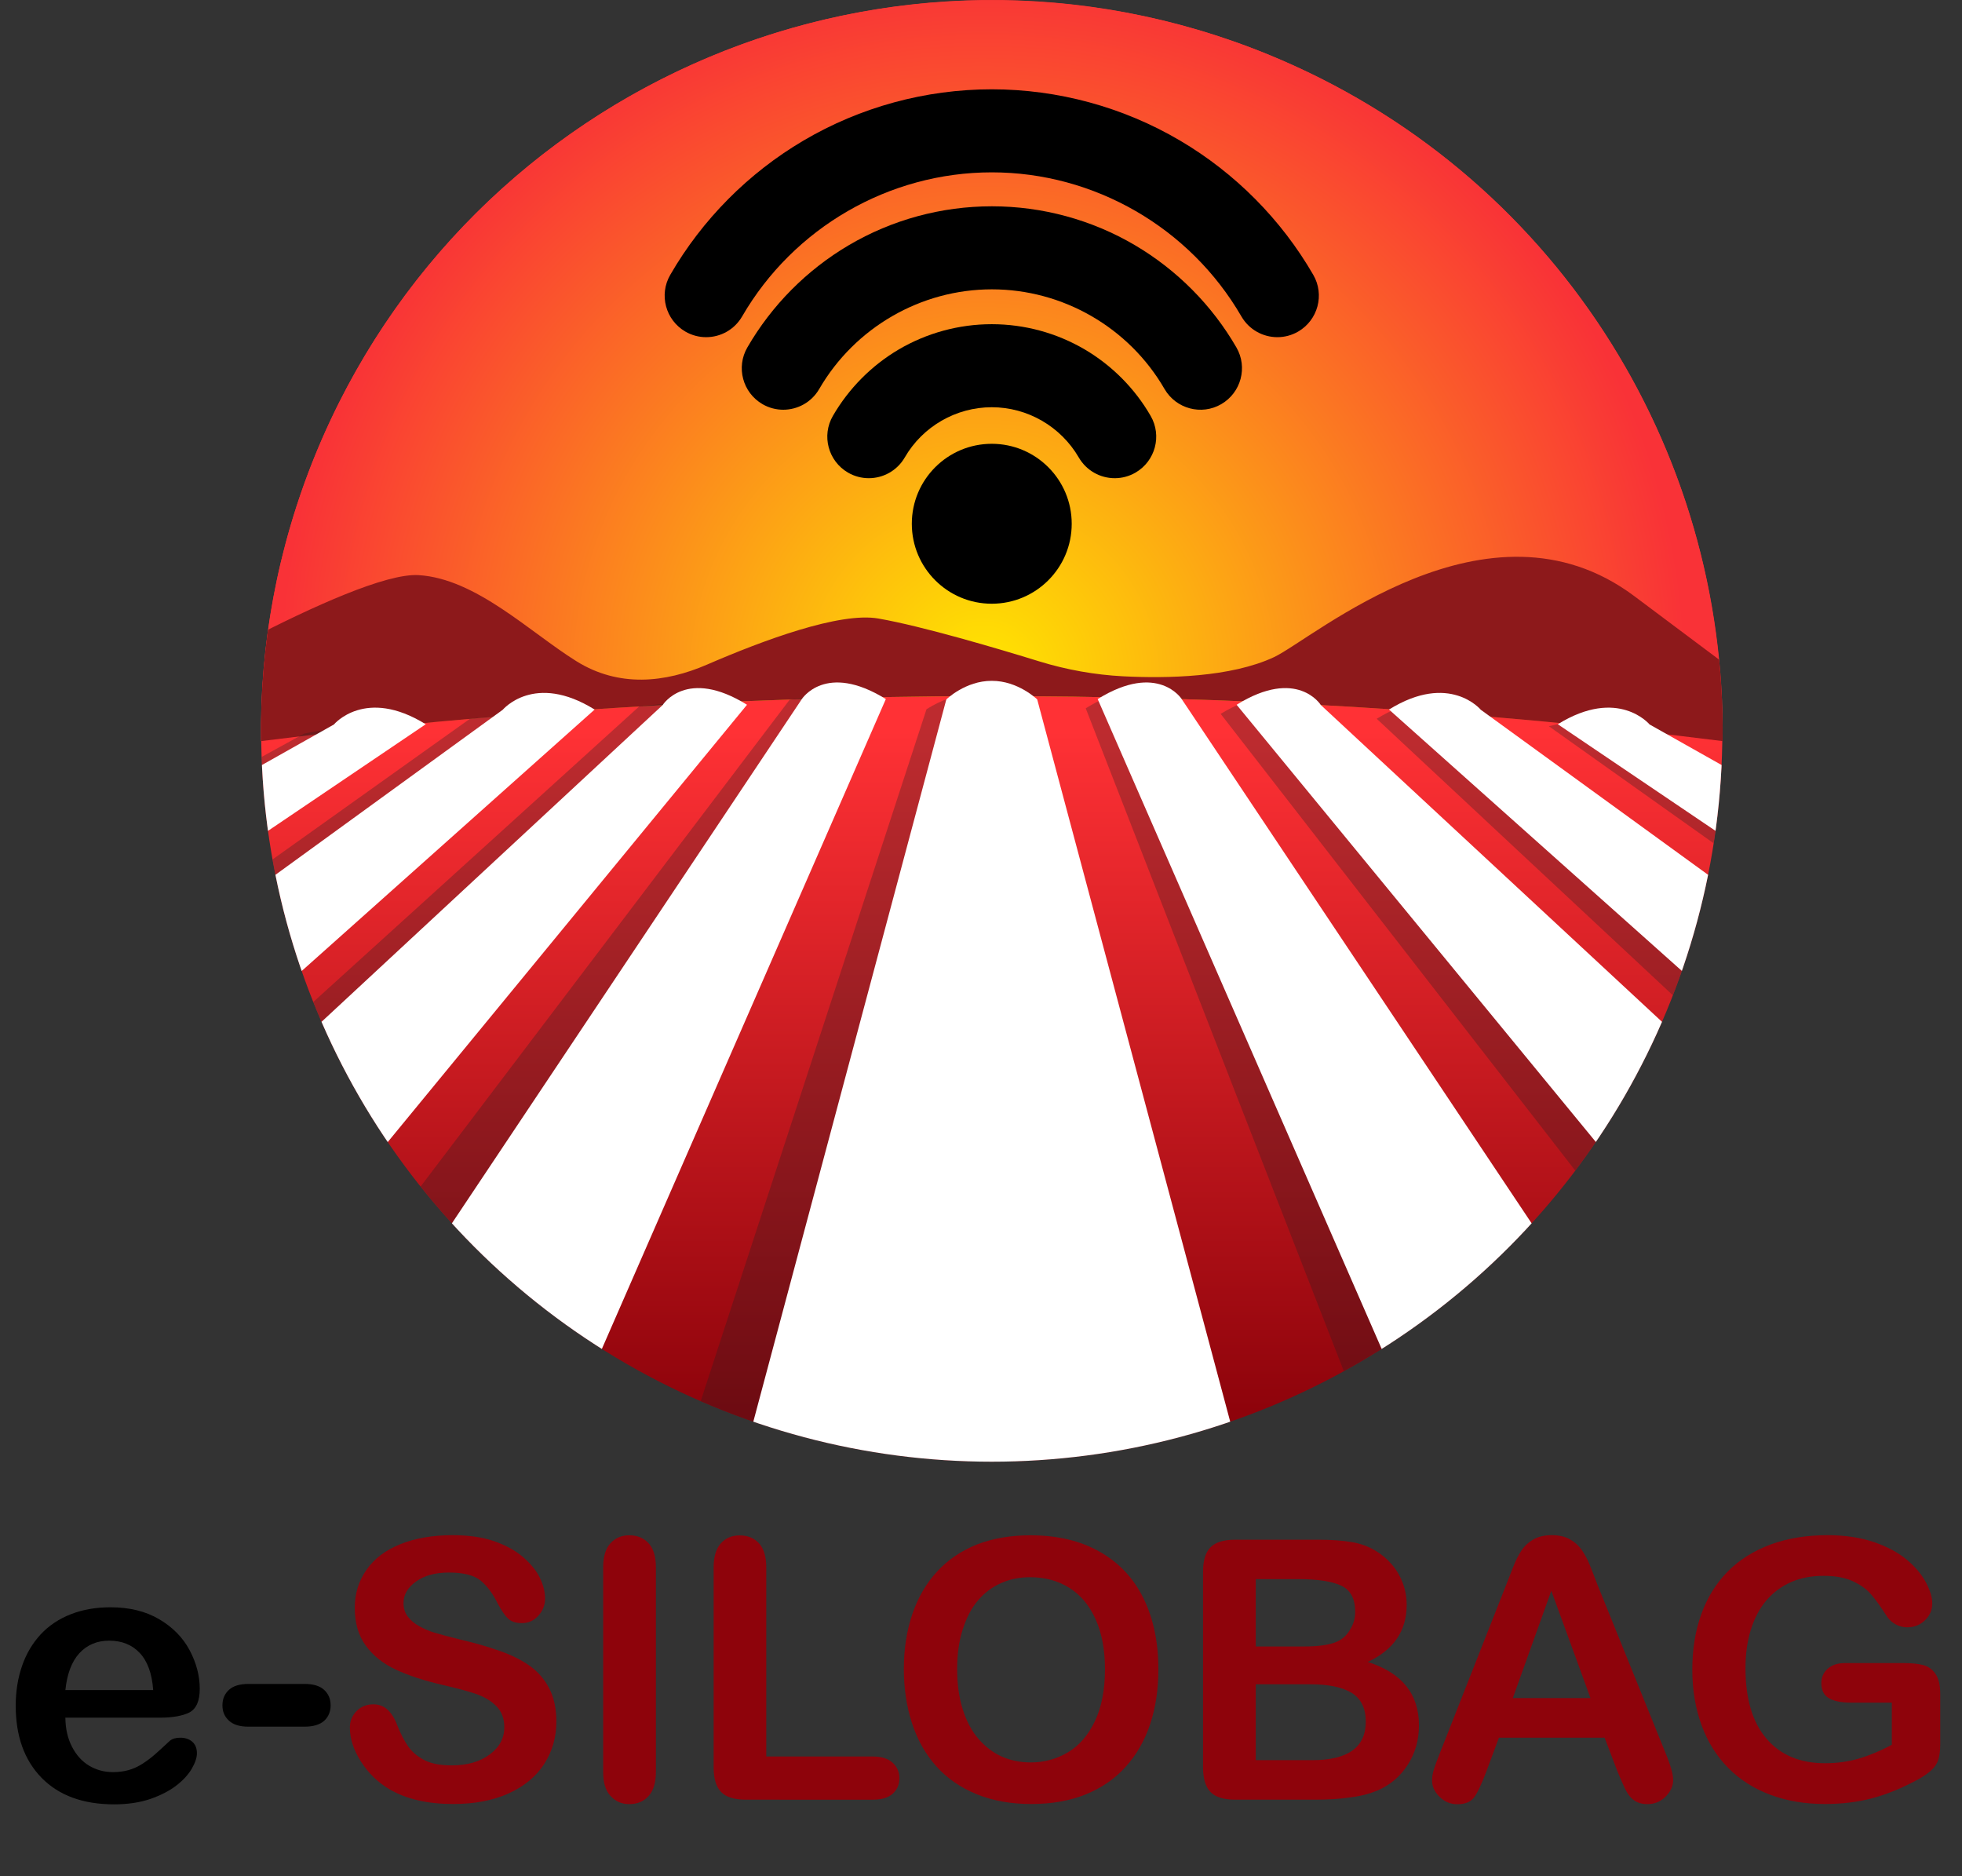<?xml version="1.0" encoding="utf-8"?>
<!-- Generator: Adobe Illustrator 27.1.1, SVG Export Plug-In . SVG Version: 6.00 Build 0)  -->
<svg version="1.1" id="Layer_2_00000174559908288091337580000013362528163784728711_"
	 xmlns="http://www.w3.org/2000/svg" xmlns:xlink="http://www.w3.org/1999/xlink" x="0px" y="0px" viewBox="0 0 1722.7 1647.2"
	 style="enable-background:new 0 0 1722.7 1647.2;" xml:space="preserve">
<rect x="0" y="0" width="1722.7" height="1647.2" fill="#333333" stroke="none"/>
<style type="text/css">
	.st0{enable-background:new    ;}
	.st1{fill:#8E030B;}
	.st2{fill:url(#SVGID_1_);}
	.st3{fill:url(#SVGID_00000171693872890072535820000007805961845016146074_);}
	.st4{clip-path:url(#SVGID_00000003097980158676394500000018262483061572138113_);}
	.st5{fill:#8D191B;}
	.st6{clip-path:url(#SVGID_00000114071108894372134940000004870589796459665333_);}
	.st7{opacity:0.3;}
	.st8{fill:#231F20;}
	.st9{fill:#FFFFFF;}
</style>
<g id="Layer_1-2">
	<g class="st0">
		<path class="st1" d="M488.5,1511.4c0,13.8-3.6,26.2-10.7,37.2c-7.1,11-17.5,19.6-31.2,25.8c-13.7,6.2-29.9,9.3-48.7,9.3
			c-22.5,0-41.1-4.3-55.7-12.8c-10.4-6.1-18.8-14.3-25.3-24.5c-6.5-10.2-9.7-20.2-9.7-29.8c0-5.6,1.9-10.4,5.8-14.4
			c3.9-4,8.8-6,14.9-6c4.9,0,9,1.6,12.4,4.7c3.4,3.1,6.3,7.7,8.6,13.9c2.9,7.3,6,13.3,9.4,18.2c3.4,4.9,8.1,8.9,14.2,12.1
			c6.1,3.2,14.2,4.7,24.1,4.7c13.7,0,24.8-3.2,33.4-9.6c8.6-6.4,12.8-14.3,12.8-23.9c0-7.6-2.3-13.7-6.9-18.4
			c-4.6-4.7-10.6-8.3-17.9-10.8c-7.3-2.5-17.1-5.1-29.3-7.9c-16.4-3.8-30.1-8.3-41.2-13.5s-19.8-12.1-26.3-21
			c-6.5-8.9-9.7-19.9-9.7-33.1c0-12.6,3.4-23.7,10.3-33.5c6.8-9.8,16.8-17.3,29.7-22.5c13-5.2,28.2-7.9,45.8-7.9
			c14,0,26.1,1.7,36.3,5.2c10.2,3.5,18.7,8.1,25.5,13.9c6.7,5.8,11.7,11.8,14.8,18.1c3.1,6.3,4.7,12.5,4.7,18.5
			c0,5.5-1.9,10.5-5.8,14.9c-3.9,4.4-8.7,6.6-14.6,6.6c-5.3,0-9.3-1.3-12.1-4c-2.8-2.6-5.7-7-9-13c-4.2-8.6-9.1-15.3-14.9-20.2
			c-5.8-4.8-15.2-7.2-28-7.2c-11.9,0-21.6,2.6-28.9,7.9c-7.3,5.2-11,11.5-11,18.9c0,4.6,1.2,8.5,3.7,11.8c2.5,3.3,5.9,6.2,10.3,8.6
			c4.4,2.4,8.8,4.3,13.2,5.6c4.5,1.4,11.8,3.3,22.1,5.9c12.9,3,24.5,6.3,34.9,10c10.4,3.6,19.3,8,26.6,13.2
			c7.3,5.2,13,11.8,17.1,19.7C486.4,1490.2,488.5,1499.9,488.5,1511.4z"/>
		<path class="st1" d="M529.6,1555.6v-179.8c0-9.3,2.1-16.3,6.4-21c4.3-4.7,9.8-7,16.5-7c7,0,12.6,2.3,16.9,6.9
			c4.3,4.6,6.5,11.7,6.5,21.1v179.8c0,9.4-2.2,16.5-6.5,21.2c-4.3,4.7-9.9,7-16.9,7c-6.6,0-12.1-2.4-16.4-7.1
			C531.7,1572,529.6,1565,529.6,1555.6z"/>
	</g>
	<g class="st0">
		<path class="st1" d="M672.8,1375.9v166.1h93.7c7.5,0,13.2,1.8,17.2,5.4c4,3.6,6,8.2,6,13.7c0,5.6-2,10.1-5.9,13.6
			c-3.9,3.5-9.7,5.2-17.3,5.2H654.9c-10.1,0-17.3-2.2-21.7-6.7c-4.4-4.5-6.6-11.7-6.6-21.6v-175.7c0-9.3,2.1-16.3,6.3-21
			c4.2-4.7,9.7-7,16.6-7c7,0,12.6,2.3,16.9,6.9C670.6,1359.4,672.8,1366.4,672.8,1375.9z"/>
	</g>
	<g class="st0">
		<path class="st1" d="M904.6,1347.8c23.7,0,44,4.8,60.9,14.4c17,9.6,29.8,23.2,38.5,40.9c8.7,17.7,13.1,38.5,13.1,62.3
			c0,17.6-2.4,33.7-7.2,48.1c-4.8,14.4-11.9,26.9-21.5,37.5c-9.5,10.6-21.3,18.7-35.2,24.3c-13.9,5.6-29.8,8.4-47.8,8.4
			c-17.9,0-33.8-2.9-47.9-8.6c-14.1-5.8-25.9-13.9-35.3-24.4c-9.4-10.5-16.6-23.1-21.4-37.8c-4.8-14.7-7.2-30.7-7.2-47.8
			c0-17.5,2.5-33.6,7.5-48.3c5-14.6,12.3-27.1,21.9-37.4c9.5-10.3,21.2-18.1,34.9-23.6C871.6,1350.6,887.1,1347.8,904.6,1347.8z
			 M970.2,1465.2c0-16.7-2.7-31.2-8.1-43.4c-5.4-12.2-13.1-21.5-23.1-27.8c-10-6.3-21.5-9.4-34.5-9.4c-9.2,0-17.8,1.7-25.6,5.2
			c-7.8,3.5-14.6,8.5-20.2,15.2c-5.7,6.6-10.1,15.1-13.4,25.5c-3.3,10.3-4.9,21.9-4.9,34.8c0,13,1.6,24.7,4.9,35.2
			c3.3,10.5,7.9,19.2,13.9,26.1c6,6.9,12.8,12.1,20.5,15.5c7.7,3.4,16.2,5.1,25.4,5.1c11.8,0,22.7-3,32.6-8.9
			c9.9-5.9,17.8-15,23.7-27.4C967.3,1498.5,970.2,1483.3,970.2,1465.2z"/>
	</g>
	<g class="st0">
		<path class="st1" d="M1154.1,1579.9h-69.7c-10.1,0-17.3-2.3-21.6-6.8c-4.3-4.5-6.5-11.7-6.5-21.6v-171.5c0-10.1,2.2-17.3,6.6-21.7
			c4.4-4.4,11.5-6.6,21.4-6.6h73.9c10.9,0,20.3,0.7,28.3,2c8,1.3,15.1,3.9,21.5,7.8c5.4,3.2,10.2,7.3,14.3,12.2
			c4.2,4.9,7.3,10.4,9.5,16.3c2.2,6,3.3,12.3,3.3,18.9c0,22.8-11.4,39.5-34.2,50.1c30,9.5,45,28.1,45,55.7c0,12.8-3.3,24.3-9.8,34.5
			c-6.5,10.2-15.4,17.8-26.5,22.6c-7,2.9-14.9,5-24,6.1C1176.6,1579.3,1166.1,1579.9,1154.1,1579.9z M1102.6,1386.4v59h42.3
			c11.5,0,20.4-1.1,26.7-3.3c6.3-2.2,11.1-6.3,14.4-12.5c2.6-4.4,3.9-9.2,3.9-14.6c0-11.5-4.1-19.2-12.3-23
			c-8.2-3.8-20.7-5.7-37.5-5.7H1102.6z M1150.7,1478.6h-48.1v66.6h49.7c31.2,0,46.9-11.3,46.9-33.8c0-11.5-4-19.9-12.1-25.1
			C1178.8,1481.2,1166.7,1478.6,1150.7,1478.6z"/>
	</g>
	<g class="st0">
		<path class="st1" d="M1419.8,1554.1l-10.9-28.6h-92.8l-10.9,29.3c-4.3,11.4-7.9,19.1-10.9,23.1c-3,4-7.9,6-14.8,6
			c-5.8,0-11-2.1-15.4-6.4c-4.5-4.3-6.7-9.1-6.7-14.5c0-3.1,0.5-6.3,1.6-9.7c1-3.3,2.7-7.9,5.1-13.9l58.4-148.2
			c1.7-4.3,3.7-9.4,6-15.3c2.3-6,4.8-10.9,7.5-14.9c2.6-3.9,6.1-7.1,10.4-9.6c4.3-2.4,9.6-3.7,16-3.7c6.4,0,11.8,1.2,16.1,3.7
			c4.3,2.4,7.8,5.6,10.4,9.4c2.6,3.8,4.9,8,6.7,12.4c1.8,4.4,4.1,10.3,6.9,17.7l59.6,147.3c4.7,11.2,7,19.4,7,24.4
			c0,5.3-2.2,10.1-6.6,14.6c-4.4,4.4-9.7,6.6-16,6.6c-3.6,0-6.7-0.6-9.3-1.9c-2.6-1.3-4.8-3.1-6.5-5.3c-1.8-2.2-3.7-5.7-5.7-10.3
			C1423,1561.7,1421.2,1557.6,1419.8,1554.1z M1328.3,1490.7h68.2l-34.4-94.2L1328.3,1490.7z"/>
	</g>
	<g class="st0">
		<path class="st1" d="M1703.6,1487.2v43.7c0,5.8-0.6,10.5-1.7,13.9c-1.1,3.5-3.2,6.6-6.3,9.4c-3.1,2.8-7,5.5-11.8,8.1
			c-13.8,7.5-27.1,12.9-39.8,16.3s-26.7,5.1-41.7,5.1c-17.5,0-33.5-2.7-47.9-8.1c-14.4-5.4-26.7-13.2-36.9-23.5
			c-10.2-10.3-18-22.7-23.4-37.4s-8.2-31-8.2-49c0-17.7,2.6-34,7.9-48.7c5.3-14.7,13.1-27.2,23.3-37.5s22.8-18.1,37.5-23.6
			c14.7-5.4,31.4-8.2,50.1-8.2c15.4,0,29,2.1,40.8,6.1c11.8,4.1,21.4,9.3,28.8,15.5c7.4,6.2,12.9,12.8,16.7,19.8
			c3.7,7,5.6,13.1,5.6,18.5c0,5.8-2.2,10.8-6.5,14.9c-4.3,4.1-9.5,6.1-15.5,6.1c-3.3,0-6.5-0.8-9.6-2.3c-3.1-1.6-5.6-3.7-7.7-6.5
			c-5.7-8.9-10.5-15.7-14.5-20.2c-3.9-4.6-9.3-8.4-16-11.5s-15.2-4.7-25.6-4.7c-10.7,0-20.2,1.8-28.6,5.5c-8.4,3.7-15.6,9-21.6,16
			c-6,7-10.5,15.6-13.7,25.8c-3.2,10.2-4.7,21.4-4.7,33.8c0,26.8,6.1,47.4,18.4,61.8c12.3,14.4,29.4,21.6,51.4,21.6
			c10.7,0,20.7-1.4,30.1-4.2c9.4-2.8,18.9-6.8,28.6-12v-37h-35.8c-8.6,0-15.1-1.3-19.5-3.9c-4.4-2.6-6.6-7-6.6-13.2
			c0-5.1,1.8-9.3,5.5-12.6c3.7-3.3,8.7-5,15-5h52.5c6.4,0,11.9,0.6,16.3,1.7c4.5,1.1,8.1,3.7,10.8,7.6
			C1702.2,1473.4,1703.6,1479.3,1703.6,1487.2z"/>
	</g>
	
		<linearGradient id="SVGID_1_" gradientUnits="userSpaceOnUse" x1="870.83" y1="407.424" x2="870.83" y2="1004.974" gradientTransform="matrix(1 0 0 -1 0 1646.394)">
		<stop  offset="0" style="stop-color:#8E030B"/>
		<stop  offset="1" style="stop-color:#FF3135"/>
	</linearGradient>
	<circle class="st2" cx="870.8" cy="641.7" r="641.5"/>
	
		<radialGradient id="SVGID_00000137846456220676990580000009142479185399498641_" cx="862.95" cy="1051.194" r="617.19" gradientTransform="matrix(1 0 0 -1 0 1646.394)" gradientUnits="userSpaceOnUse">
		<stop  offset="0" style="stop-color:#FFE700"/>
		<stop  offset="1" style="stop-color:#F93237"/>
	</radialGradient>
	<path style="fill:url(#SVGID_00000137846456220676990580000009142479185399498641_);" d="M1512.5,650.6
		c3.5-256.1-147.7-500.1-399.1-602.8c-328-134-702.5,23.3-836.5,351.4c-33.6,82.4-48.9,167.7-47.7,251.4
		C633.5,599.7,1082.5,596.3,1512.5,650.6z"/>
	<g>
		<defs>
			<path id="SVGID_00000112591323322688007840000010047679205648724909_" d="M1512.5,650.6c3.5-256.1-147.7-500.1-399.1-602.8
				c-328-134-702.5,23.3-836.5,351.4c-33.6,82.4-48.9,167.7-47.7,251.4C633.5,599.7,1082.5,596.3,1512.5,650.6z"/>
		</defs>
		<clipPath id="SVGID_00000000941108350140195370000018215576710354613388_">
			<use xlink:href="#SVGID_00000112591323322688007840000010047679205648724909_"  style="overflow:visible;"/>
		</clipPath>
		<g style="clip-path:url(#SVGID_00000000941108350140195370000018215576710354613388_);">
			<path class="st5" d="M1604.2,650.6c0,0-40.9-31.4-169.4-127.4s-281.8,37.6-316.2,53.7c-37.9,17.7-93.7,18.8-132.6,16.8
				c-24.8-1.3-49.4-5.7-73.2-13c-37.3-11.5-102.7-30.9-141.5-37.7c-34-6-101.9,19.4-150.4,40.4c-36.9,16-77.6,20.3-114.9-3
				c-41-25.6-88.1-72.4-138.4-75.5C310.8,501.3,109.1,622,109.1,622l745.3,223.1L1604.2,650.6L1604.2,650.6z"/>
		</g>
	</g>
	<g>
		<defs>
			<circle id="SVGID_00000056429094097427572460000012490862222787975864_" cx="870.8" cy="641.7" r="641.5"/>
		</defs>
		<clipPath id="SVGID_00000031182244856882220230000001625651500801711771_">
			<use xlink:href="#SVGID_00000056429094097427572460000012490862222787975864_"  style="overflow:visible;"/>
		</clipPath>
		<g style="clip-path:url(#SVGID_00000031182244856882220230000001625651500801711771_);">
			<g class="st7">
				<path class="st8" d="M953.3,621.8l299.8,769.8l234.3-25.4l-449.6-752.3C1037.8,613.9,1006.4,588.9,953.3,621.8L953.3,621.8z"/>
				<path class="st8" d="M813.5,622.6l-239,732.2l494.6,5.1L912.7,621.4C912.7,621.4,864.3,590.5,813.5,622.6L813.5,622.6z"/>
				<path class="st8" d="M1071.8,626.7l571.4,735.9l234.3-25.4l-725.3-710.3C1152.3,626.9,1125,593.8,1071.8,626.7L1071.8,626.7z"/>
				<path class="st8" d="M1208.8,631l788.3,735.9l234.4-25.4l-936.5-710.3C1294.9,631.2,1261.9,598,1208.8,631L1208.8,631z"/>
				<path class="st8" d="M1437.6,641.7c0,0-13.8-19.2-77.7-4.2l954.7,678.1l234.4-25.4L1437.6,641.7z"/>
				<path class="st8" d="M693.3,614.3l-561.7,740.8l267.2,29l368.7-770C749.7,605.3,693.3,614.3,693.3,614.3L693.3,614.3z"/>
				<path class="st8" d="M561.3,620.1l-783.6,710.5L12.1,1356l636-736.1C621.4,612.1,561.3,620.1,561.3,620.1L561.3,620.1z"/>
				<path class="st8" d="M412.6,631l-996.9,710.4l234.4,25.4l854.3-736.1C455.6,624.8,412.6,631,412.6,631L412.6,631z"/>
				<path class="st8" d="M267.1,644l-1178.5,646.3l234.3,25.4L354,643.8C325.3,631.3,267.2,644,267.1,644L267.1,644z"/>
			</g>
			<g>
				<path class="st9" d="M963.8,613.7l336.5,769.9l234.3-25.4l-496.9-744.3C1037.8,613.9,1016.9,580.8,963.8,613.7L963.8,613.7z"/>
				<path class="st9" d="M1085.8,618.7l604.8,736l234.3-25.4l-765.2-710.4C1159.7,618.8,1138.9,585.7,1085.8,618.7L1085.8,618.7z"/>
				<path class="st9" d="M1219.6,622.9l824.8,736l234.3-25.4l-978.5-710.4C1300.2,623.1,1272.7,589.9,1219.6,622.9L1219.6,622.9z"/>
				<path class="st9" d="M1448.4,636c0,0-27.5-33.1-80.6-0.2l994,671.8l234.4-25.4L1448.4,636z"/>
				<path class="st9" d="M777.8,613.7l-336.5,769.9L207,1358.2l496.9-744.3C703.9,613.9,724.7,580.8,777.8,613.7L777.8,613.7z"/>
				<path class="st9" d="M655.9,618.7l-604.8,736l-234.4-25.4l765.2-710.4C581.9,618.8,602.8,585.7,655.9,618.7z"/>
				<path class="st9" d="M522.1,622.9l-824.8,736l-234.4-25.4l978.5-710.4C441.5,623.1,469,589.9,522.1,622.9z"/>
				<path class="st9" d="M293.2,636c0,0,27.5-33.1,80.6-0.2l-994,671.8l-234.3-25.4L293.2,636z"/>
				<path class="st9" d="M893.9,1415.4l222.5-31.8L910.7,614c0,0-16.8-16.4-39.9-16.3l0,0c-23.1-0.1-39.9,16.3-39.9,16.3
					l-205.7,769.6l231.8,27.4l-0.2,9.7L893.9,1415.4L893.9,1415.4L893.9,1415.4z"/>
			</g>
		</g>
	</g>
	<g>
		<circle cx="870.8" cy="459.8" r="70.2"/>
		<path d="M687.7,359.7c-6.2,0-12.5-1.6-18.2-4.9c-17.4-10.1-23.4-32.4-13.3-49.8c21.4-37,52.2-68,89-89.7
			c38-22.4,81.4-34.2,125.7-34.2s87.7,11.8,125.7,34.2c36.8,21.7,67.6,52.7,89,89.7c10.1,17.4,4.1,39.7-13.3,49.8
			c-17.4,10.1-39.7,4.1-49.8-13.3c-31.2-54-89.3-87.5-151.6-87.5s-120.3,33.5-151.6,87.5C712.5,353.2,700.3,359.7,687.7,359.7
			L687.7,359.7z"/>
		<path d="M978.8,419.8c-12.6,0-24.8-6.5-31.6-18.2c-15.8-27.2-45-44.1-76.4-44.1c-31.4,0-60.7,16.9-76.4,44.1
			c-6.8,11.7-19,18.2-31.6,18.2c-6.2,0-12.5-1.6-18.2-4.9c-17.4-10.1-23.4-32.4-13.3-49.8c13.9-24,33.9-44.2,57.8-58.3
			c24.7-14.5,52.9-22.2,81.7-22.2s57,7.7,81.7,22.2c23.9,14.1,43.9,34.2,57.8,58.3c10.1,17.4,4.1,39.7-13.3,49.8
			C991.3,418.2,985,419.8,978.8,419.8L978.8,419.8z"/>
		<path d="M1121.6,296c-12.6,0-24.8-6.5-31.6-18.2c-45.2-78-129.1-126.5-219.2-126.5s-174,48.5-219.2,126.5
			c-6.8,11.7-19,18.2-31.6,18.2c-6.2,0-12.5-1.6-18.2-4.9c-17.4-10.1-23.4-32.4-13.3-49.8c28.1-48.6,68.6-89.4,117-117.9
			c49.9-29.4,107.1-45,165.3-45c58.2,0,115.4,15.6,165.3,45c48.4,28.5,88.9,69.3,117,117.9c10.1,17.4,4.1,39.7-13.3,49.8
			C1134.1,294.4,1127.8,296,1121.6,296L1121.6,296z"/>
	</g>
	<g class="st0">
		<path d="M140.6,1507.9H57.4c0.1,9.7,2,18.2,5.8,25.5c3.8,7.4,8.8,12.9,15.1,16.7c6.3,3.7,13.2,5.6,20.8,5.6
			c5.1,0,9.7-0.6,13.9-1.8c4.2-1.2,8.3-3.1,12.2-5.6c3.9-2.5,7.6-5.3,10.9-8.2c3.3-2.9,7.6-6.8,12.9-11.8c2.2-1.9,5.3-2.8,9.3-2.8
			c4.4,0,7.9,1.2,10.6,3.6c2.7,2.4,4,5.8,4,10.1c0,3.8-1.5,8.3-4.5,13.5c-3,5.1-7.5,10.1-13.6,14.8c-6.1,4.7-13.7,8.6-22.9,11.8
			c-9.2,3.1-19.7,4.7-31.7,4.7c-27.3,0-48.5-7.8-63.7-23.3c-15.2-15.6-22.7-36.7-22.7-63.4c0-12.6,1.9-24.2,5.6-34.9
			c3.7-10.7,9.2-19.9,16.3-27.6c7.2-7.7,16-13.6,26.5-17.7c10.5-4.1,22.1-6.1,34.9-6.1c16.6,0,30.8,3.5,42.7,10.5
			c11.9,7,20.8,16.1,26.7,27.2c5.9,11.1,8.9,22.4,8.9,33.9c0,10.7-3.1,17.6-9.2,20.8C160.3,1506.3,151.7,1507.9,140.6,1507.9z
			 M57.4,1483.7h77.1c-1-14.5-5-25.4-11.8-32.6c-6.8-7.2-15.7-10.8-26.9-10.8c-10.6,0-19.3,3.7-26.1,11
			C63,1458.6,58.9,1469.4,57.4,1483.7z"/>
		<path d="M267.3,1515.8h-49.2c-7.5,0-13.2-1.7-17-5.2c-3.9-3.5-5.8-8-5.8-13.5c0-5.6,1.9-10.1,5.7-13.6c3.8-3.5,9.5-5.2,17.2-5.2
			h49.2c7.7,0,13.4,1.7,17.2,5.2c3.8,3.5,5.7,8,5.7,13.6c0,5.5-1.9,10-5.6,13.5C280.8,1514.1,275,1515.8,267.3,1515.8z"/>
	</g>
</g>
</svg>
